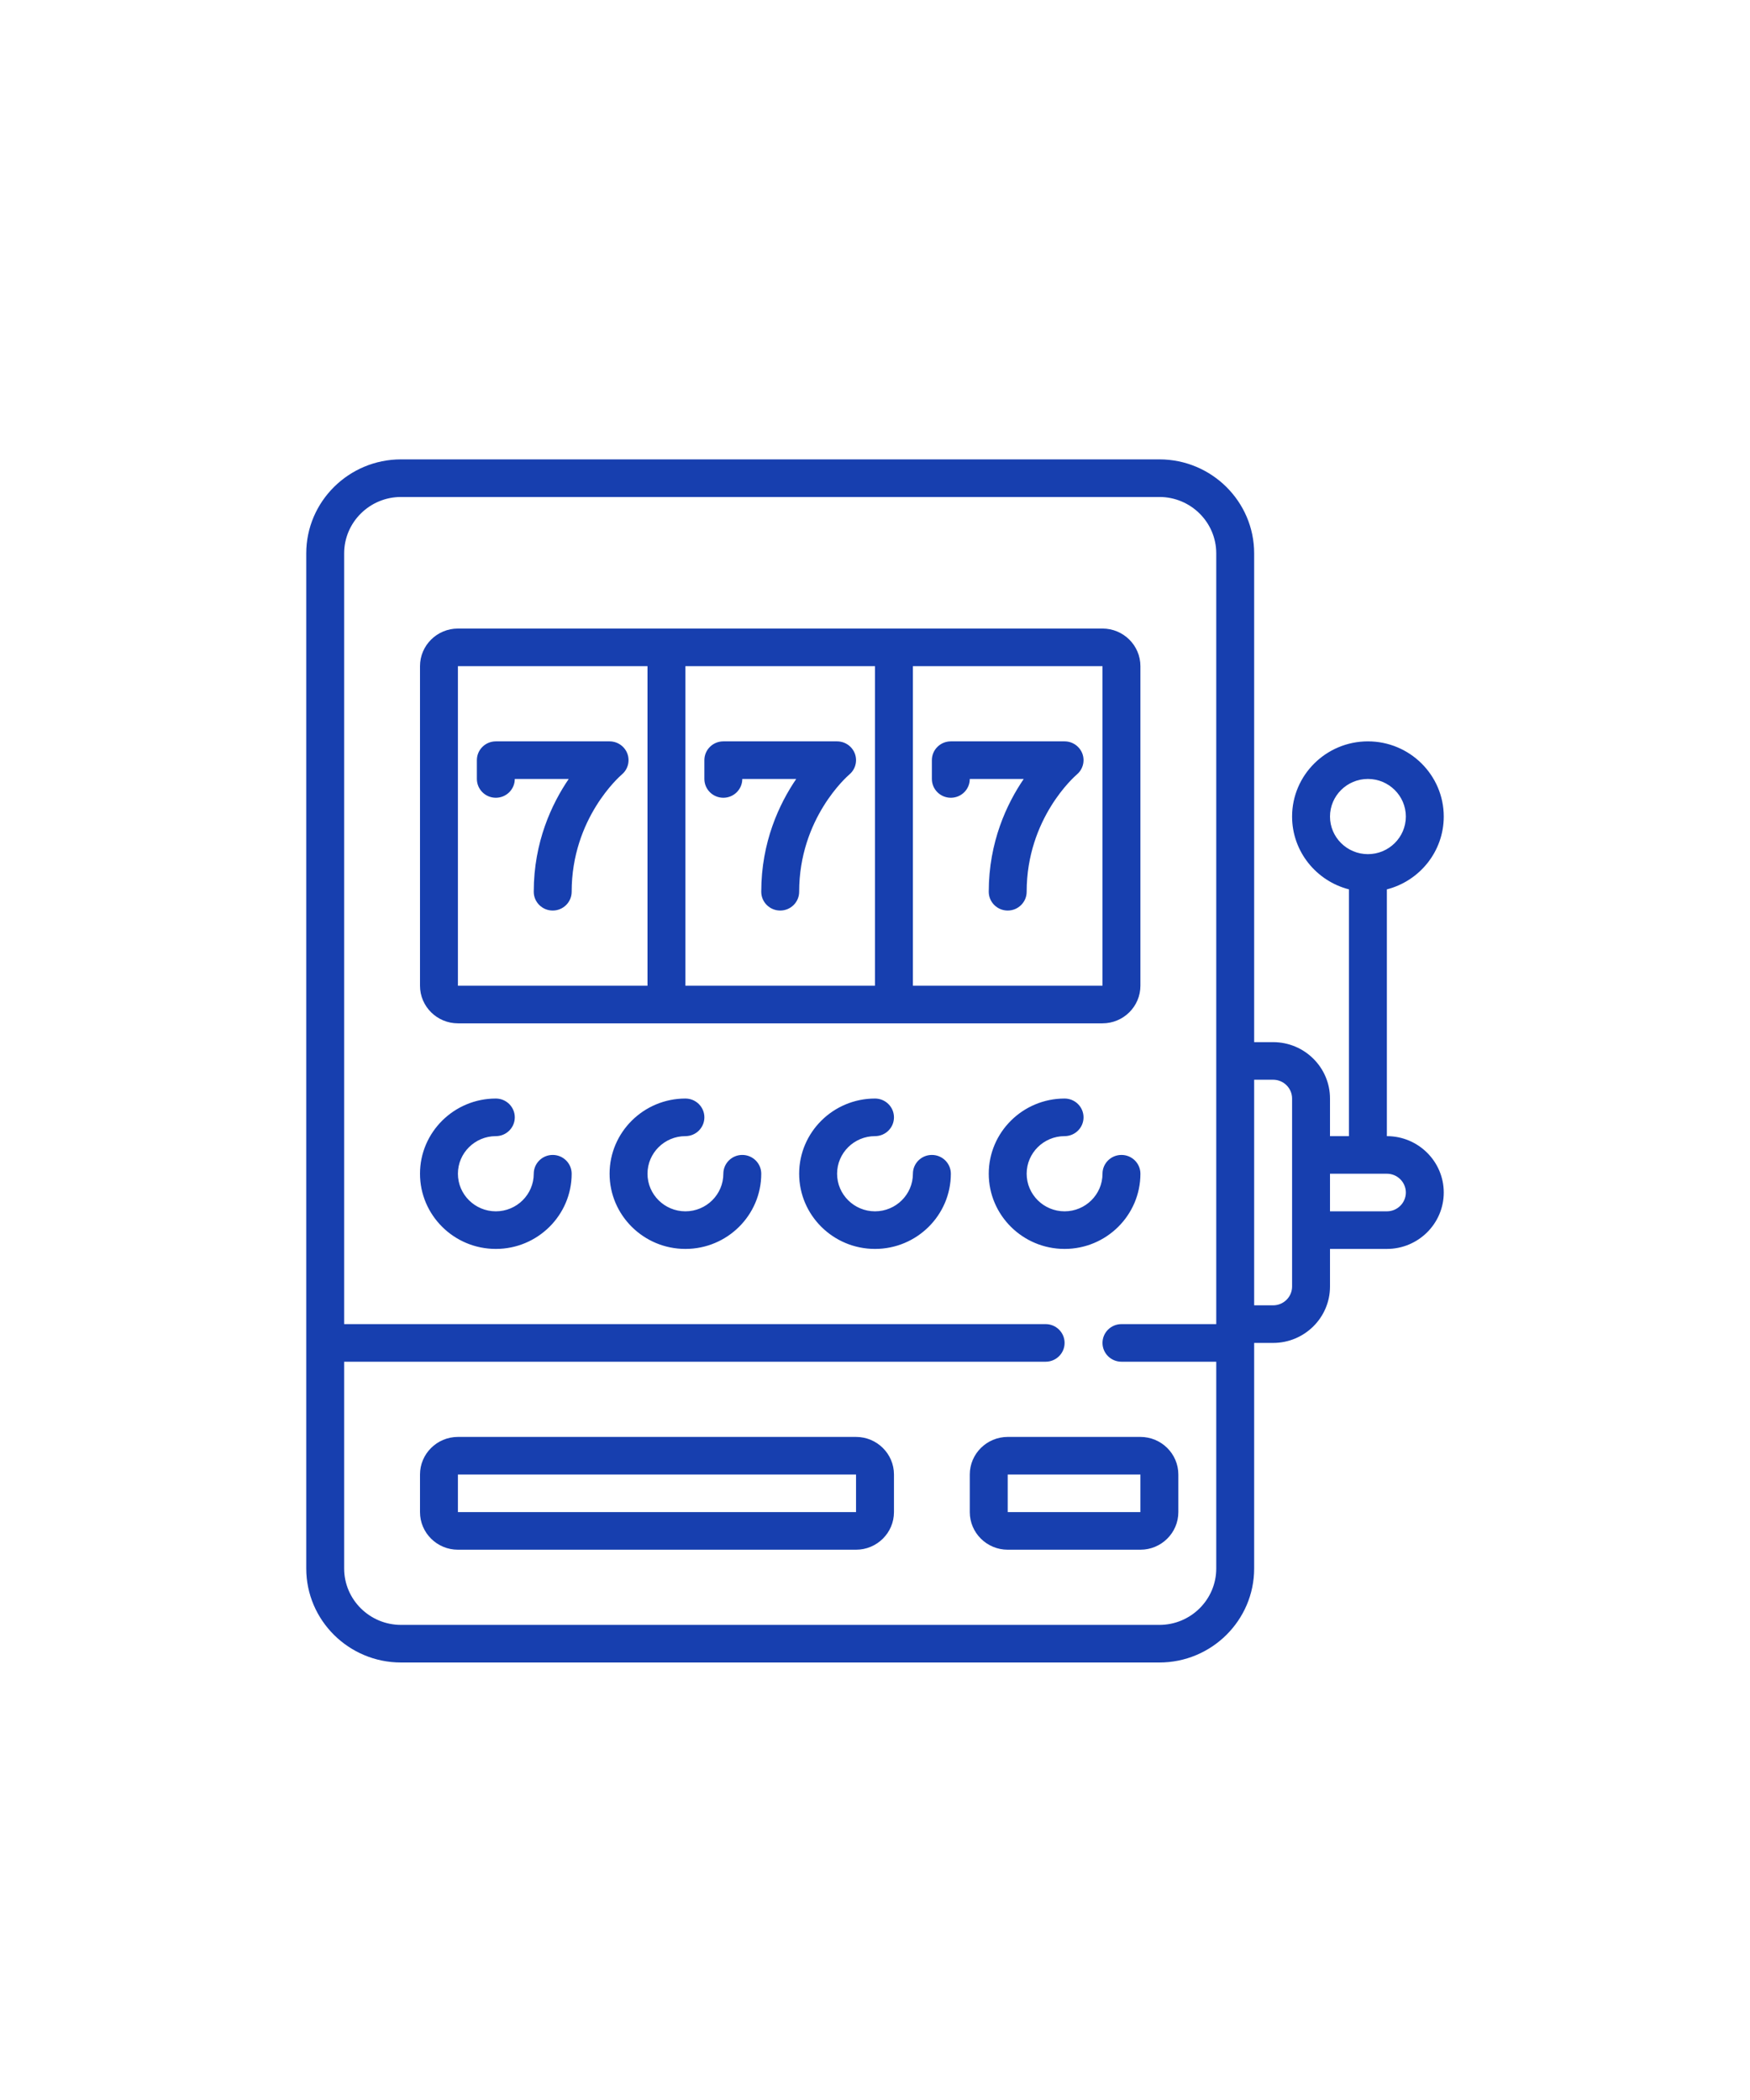 <?xml version="1.0" encoding="UTF-8"?>
<svg width="80px" height="96px" viewBox="0 0 80 96" version="1.1" xmlns="http://www.w3.org/2000/svg" xmlns:xlink="http://www.w3.org/1999/xlink">
    <!-- Generator: Sketch 60.1 (88133) - https://sketch.com -->
    <title>_Icons / 80px / slots-free-spins</title>
    <desc>Created with Sketch.</desc>
    <g id="_Icons-/-80px-/-slots-free-spins" stroke="none" stroke-width="1" fill="none" fill-rule="evenodd">
        <path d="M53,21 C55.389,21 57.333,22.928 57.333,25.297 L57.333,25.297 L57.333,47.641 L58.2,47.641 C59.634,47.641 60.8,48.797 60.8,50.219 L60.8,50.219 L60.8,51.938 L61.667,51.938 L61.667,40.657 C60.173,40.274 59.067,38.927 59.067,37.328 C59.067,35.433 60.622,33.891 62.533,33.891 C64.445,33.891 66,35.433 66,37.328 C66,38.927 64.893,40.274 63.4,40.657 L63.4,40.657 L63.4,51.938 C64.834,51.938 66,53.094 66,54.516 C66,55.937 64.834,57.094 63.4,57.094 L63.4,57.094 L60.8,57.094 L60.8,58.812 C60.8,60.234 59.634,61.391 58.2,61.391 L58.2,61.391 L57.333,61.391 L57.333,71.703 C57.333,74.072 55.389,76 53,76 L53,76 L18.333,76 C15.944,76 14,74.072 14,71.703 L14,71.703 L14,25.297 C14,22.928 15.944,21 18.333,21 L18.333,21 Z M53,22.719 L18.333,22.719 C16.9,22.719 15.733,23.875 15.733,25.297 L15.733,25.297 L15.733,60.531 L47.8,60.531 C48.279,60.531 48.667,60.916 48.667,61.391 C48.667,61.865 48.279,62.25 47.8,62.25 L47.8,62.25 L15.733,62.25 L15.733,71.703 C15.733,73.125 16.9,74.281 18.333,74.281 L18.333,74.281 L53,74.281 C54.434,74.281 55.6,73.125 55.6,71.703 L55.6,71.703 L55.6,62.25 L51.267,62.25 C50.788,62.25 50.4,61.865 50.4,61.391 C50.4,60.916 50.788,60.531 51.267,60.531 L51.267,60.531 L55.6,60.531 L55.6,25.297 C55.6,23.875 54.434,22.719 53,22.719 L53,22.719 Z M39.133,65.688 C40.089,65.688 40.867,66.459 40.867,67.406 L40.867,67.406 L40.867,69.125 C40.867,70.073 40.089,70.844 39.133,70.844 L39.133,70.844 L20.933,70.844 C19.978,70.844 19.2,70.073 19.2,69.125 L19.2,69.125 L19.2,67.406 C19.2,66.459 19.978,65.688 20.933,65.688 L20.933,65.688 Z M52.133,65.688 C53.089,65.688 53.867,66.459 53.867,67.406 L53.867,67.406 L53.867,69.125 C53.867,70.073 53.089,70.844 52.133,70.844 L52.133,70.844 L46.067,70.844 C45.111,70.844 44.333,70.073 44.333,69.125 L44.333,69.125 L44.333,67.406 C44.333,66.459 45.111,65.688 46.067,65.688 L46.067,65.688 Z M39.133,67.406 L20.933,67.406 L20.933,69.125 L39.133,69.125 L39.133,67.406 Z M52.133,67.406 L46.067,67.406 L46.067,69.125 L52.133,69.125 L52.133,67.406 Z M58.2,49.359 L57.333,49.359 L57.333,59.672 L58.2,59.672 C58.678,59.672 59.067,59.286 59.067,58.812 L59.067,58.812 L59.067,50.219 C59.067,49.745 58.678,49.359 58.2,49.359 L58.2,49.359 Z M22.667,50.219 C23.145,50.219 23.533,50.604 23.533,51.078 C23.533,51.553 23.145,51.938 22.667,51.938 C21.711,51.938 20.933,52.709 20.933,53.656 C20.933,54.604 21.711,55.375 22.667,55.375 C23.622,55.375 24.4,54.604 24.4,53.656 C24.4,53.182 24.788,52.797 25.267,52.797 C25.745,52.797 26.133,53.182 26.133,53.656 C26.133,55.552 24.578,57.094 22.667,57.094 C20.755,57.094 19.2,55.552 19.2,53.656 C19.2,51.761 20.755,50.219 22.667,50.219 Z M31.333,50.219 C31.812,50.219 32.2,50.604 32.2,51.078 C32.2,51.553 31.812,51.938 31.333,51.938 C30.378,51.938 29.6,52.709 29.6,53.656 C29.6,54.604 30.378,55.375 31.333,55.375 C32.289,55.375 33.067,54.604 33.067,53.656 C33.067,53.182 33.455,52.797 33.933,52.797 C34.412,52.797 34.8,53.182 34.8,53.656 C34.8,55.552 33.245,57.094 31.333,57.094 C29.422,57.094 27.867,55.552 27.867,53.656 C27.867,51.761 29.422,50.219 31.333,50.219 Z M40,50.219 C40.479,50.219 40.867,50.604 40.867,51.078 C40.867,51.553 40.479,51.938 40,51.938 C39.044,51.938 38.267,52.709 38.267,53.656 C38.267,54.604 39.044,55.375 40,55.375 C40.956,55.375 41.733,54.604 41.733,53.656 C41.733,53.182 42.121,52.797 42.6,52.797 C43.079,52.797 43.467,53.182 43.467,53.656 C43.467,55.552 41.912,57.094 40,57.094 C38.088,57.094 36.533,55.552 36.533,53.656 C36.533,51.761 38.088,50.219 40,50.219 Z M48.667,50.219 C49.145,50.219 49.533,50.604 49.533,51.078 C49.533,51.553 49.145,51.938 48.667,51.938 C47.711,51.938 46.933,52.709 46.933,53.656 C46.933,54.604 47.711,55.375 48.667,55.375 C49.622,55.375 50.4,54.604 50.4,53.656 C50.4,53.182 50.788,52.797 51.267,52.797 C51.745,52.797 52.133,53.182 52.133,53.656 C52.133,55.552 50.578,57.094 48.667,57.094 C46.755,57.094 45.2,55.552 45.2,53.656 C45.2,51.761 46.755,50.219 48.667,50.219 Z M63.4,53.656 L60.8,53.656 L60.8,55.375 L63.4,55.375 C63.878,55.375 64.267,54.989 64.267,54.516 C64.267,54.042 63.878,53.656 63.4,53.656 L63.4,53.656 Z M50.4,28.734 C51.356,28.734 52.133,29.505 52.133,30.453 L52.133,30.453 L52.133,45.062 C52.133,46.01 51.356,46.781 50.4,46.781 L50.4,46.781 L20.933,46.781 C19.978,46.781 19.2,46.01 19.2,45.062 L19.2,45.062 L19.2,30.453 C19.2,29.505 19.978,28.734 20.933,28.734 L20.933,28.734 Z M40,30.453 L31.333,30.453 L31.333,45.062 L40,45.062 L40,30.453 Z M50.4,30.453 L41.733,30.453 L41.733,45.062 L50.4,45.062 L50.4,30.453 Z M29.6,30.453 L20.933,30.453 L20.933,45.062 L29.6,45.062 L29.6,30.453 Z M27.867,33.891 L27.895,33.892 C27.912,33.893 27.929,33.893 27.947,33.895 C27.96,33.896 27.974,33.898 27.988,33.9 L27.988,33.9 L28.03,33.907 L28.03,33.907 L28.074,33.917 L28.074,33.917 L28.112,33.926 C28.126,33.931 28.14,33.936 28.155,33.941 C28.167,33.945 28.18,33.949 28.192,33.954 C28.205,33.959 28.218,33.965 28.231,33.971 C28.244,33.977 28.257,33.983 28.269,33.99 C28.281,33.996 28.292,34.002 28.303,34.009 C28.316,34.016 28.33,34.024 28.342,34.032 C28.353,34.039 28.363,34.047 28.373,34.054 C28.386,34.063 28.398,34.072 28.411,34.082 C28.421,34.09 28.431,34.099 28.442,34.109 C28.452,34.118 28.463,34.127 28.473,34.137 C28.485,34.149 28.496,34.161 28.508,34.173 C28.514,34.181 28.521,34.187 28.528,34.195 C28.529,34.196 28.53,34.198 28.531,34.199 L28.531,34.199 L28.566,34.244 C28.571,34.251 28.578,34.259 28.583,34.267 C28.594,34.282 28.603,34.299 28.613,34.315 C28.618,34.323 28.623,34.331 28.628,34.339 C28.636,34.354 28.643,34.37 28.65,34.385 C28.655,34.395 28.661,34.405 28.665,34.415 C28.67,34.427 28.674,34.44 28.679,34.452 L28.679,34.452 L28.694,34.494 C28.697,34.503 28.699,34.513 28.702,34.523 C28.706,34.54 28.712,34.558 28.715,34.575 C28.717,34.584 28.718,34.593 28.72,34.602 C28.723,34.621 28.726,34.64 28.728,34.659 C28.729,34.668 28.73,34.678 28.73,34.688 L28.732,34.716 L28.732,34.716 L28.733,34.744 L28.733,34.744 C28.733,34.76 28.732,34.769 28.732,34.779 L28.732,34.779 L28.729,34.828 C28.728,34.842 28.726,34.856 28.724,34.87 C28.722,34.884 28.72,34.897 28.718,34.911 C28.715,34.926 28.711,34.94 28.707,34.955 L28.707,34.955 L28.698,34.992 C28.694,35.006 28.689,35.021 28.683,35.035 C28.679,35.047 28.675,35.059 28.67,35.071 C28.665,35.084 28.659,35.097 28.653,35.11 C28.647,35.123 28.641,35.136 28.634,35.148 C28.628,35.16 28.621,35.171 28.615,35.182 C28.607,35.195 28.6,35.208 28.591,35.221 C28.584,35.231 28.577,35.242 28.569,35.252 C28.56,35.264 28.551,35.276 28.542,35.288 C28.533,35.299 28.524,35.309 28.515,35.319 L28.501,35.335 L28.501,35.335 L28.486,35.35 L28.486,35.35 L28.45,35.384 C28.443,35.391 28.437,35.397 28.429,35.404 C28.329,35.489 26.133,37.409 26.133,40.766 C26.133,41.24 25.745,41.625 25.267,41.625 C24.788,41.625 24.4,41.24 24.4,40.766 C24.4,38.488 25.227,36.743 25.999,35.609 L25.999,35.609 L23.533,35.609 C23.533,36.084 23.145,36.469 22.667,36.469 C22.188,36.469 21.8,36.084 21.8,35.609 L21.8,35.609 L21.8,34.75 C21.8,34.275 22.188,33.891 22.667,33.891 L22.667,33.891 L27.867,33.891 L27.867,33.891 Z M38.267,33.891 L38.295,33.892 L38.295,33.892 L38.347,33.895 C38.36,33.896 38.374,33.898 38.388,33.9 L38.388,33.9 L38.43,33.907 C38.445,33.909 38.459,33.913 38.474,33.917 C38.487,33.92 38.499,33.923 38.512,33.926 C38.526,33.931 38.54,33.936 38.555,33.941 C38.567,33.945 38.58,33.949 38.592,33.954 C38.605,33.959 38.618,33.965 38.631,33.971 C38.644,33.977 38.657,33.983 38.669,33.99 C38.681,33.996 38.692,34.002 38.703,34.009 C38.716,34.017 38.73,34.024 38.742,34.032 C38.753,34.039 38.763,34.047 38.774,34.054 C38.786,34.063 38.799,34.072 38.811,34.082 C38.821,34.09 38.831,34.099 38.842,34.109 C38.852,34.118 38.863,34.127 38.873,34.137 C38.885,34.149 38.896,34.161 38.908,34.173 C38.914,34.181 38.921,34.187 38.928,34.195 C38.929,34.196 38.93,34.198 38.931,34.199 L38.931,34.199 L38.966,34.244 C38.971,34.251 38.978,34.259 38.983,34.267 C38.994,34.282 39.003,34.299 39.013,34.315 C39.018,34.323 39.023,34.331 39.028,34.339 C39.036,34.354 39.043,34.37 39.05,34.385 C39.055,34.395 39.061,34.405 39.065,34.415 C39.07,34.427 39.074,34.44 39.079,34.452 L39.079,34.452 L39.094,34.494 C39.097,34.503 39.099,34.513 39.102,34.523 C39.106,34.54 39.112,34.558 39.115,34.575 C39.117,34.584 39.118,34.593 39.12,34.602 C39.123,34.621 39.126,34.64 39.128,34.659 C39.129,34.668 39.13,34.678 39.13,34.688 L39.132,34.716 L39.132,34.716 L39.133,34.744 L39.133,34.744 C39.133,34.76 39.132,34.769 39.132,34.779 L39.132,34.779 L39.129,34.828 C39.128,34.842 39.126,34.856 39.124,34.87 C39.122,34.884 39.12,34.897 39.118,34.911 C39.115,34.926 39.111,34.94 39.107,34.955 L39.107,34.955 L39.098,34.992 C39.094,35.006 39.089,35.021 39.084,35.035 C39.079,35.047 39.075,35.059 39.07,35.071 C39.065,35.084 39.059,35.097 39.053,35.11 C39.047,35.123 39.041,35.136 39.034,35.148 C39.028,35.16 39.021,35.171 39.015,35.182 C39.007,35.195 39,35.208 38.991,35.221 C38.984,35.231 38.977,35.242 38.969,35.252 C38.96,35.264 38.951,35.276 38.942,35.288 C38.933,35.299 38.924,35.309 38.915,35.319 L38.901,35.335 L38.901,35.335 L38.886,35.35 L38.886,35.35 L38.85,35.384 C38.843,35.391 38.837,35.397 38.829,35.404 C38.729,35.489 36.533,37.409 36.533,40.766 C36.533,41.24 36.145,41.625 35.667,41.625 C35.188,41.625 34.8,41.24 34.8,40.766 C34.8,38.488 35.627,36.743 36.399,35.609 L36.399,35.609 L33.933,35.609 C33.933,36.084 33.545,36.469 33.067,36.469 C32.588,36.469 32.2,36.084 32.2,35.609 L32.2,35.609 L32.2,34.75 C32.2,34.275 32.588,33.891 33.067,33.891 L33.067,33.891 L38.267,33.891 L38.267,33.891 Z M48.667,33.891 L48.695,33.892 L48.695,33.892 L48.747,33.895 C48.76,33.896 48.774,33.898 48.787,33.9 C48.802,33.902 48.816,33.904 48.83,33.906 L48.83,33.906 L48.874,33.916 L48.874,33.916 L48.912,33.926 C48.926,33.93 48.94,33.935 48.954,33.94 C48.967,33.945 48.98,33.949 48.992,33.954 C49.005,33.959 49.018,33.965 49.03,33.971 C49.043,33.977 49.057,33.983 49.069,33.99 C49.081,33.996 49.092,34.002 49.103,34.009 C49.116,34.016 49.13,34.024 49.143,34.032 C49.153,34.039 49.163,34.047 49.173,34.054 C49.186,34.063 49.198,34.072 49.211,34.082 C49.221,34.09 49.231,34.099 49.241,34.108 C49.252,34.118 49.263,34.127 49.273,34.137 C49.285,34.149 49.296,34.161 49.307,34.173 C49.314,34.18 49.321,34.187 49.328,34.195 C49.329,34.196 49.33,34.198 49.331,34.199 L49.331,34.199 L49.366,34.244 C49.371,34.251 49.378,34.259 49.383,34.267 C49.394,34.282 49.403,34.299 49.413,34.315 C49.418,34.323 49.423,34.331 49.428,34.339 C49.436,34.354 49.443,34.37 49.45,34.385 C49.455,34.395 49.461,34.405 49.465,34.415 C49.47,34.427 49.474,34.44 49.479,34.452 L49.479,34.452 L49.494,34.494 C49.497,34.503 49.499,34.513 49.502,34.523 C49.506,34.54 49.512,34.558 49.515,34.575 C49.517,34.584 49.518,34.593 49.52,34.602 C49.523,34.621 49.526,34.64 49.528,34.659 C49.529,34.668 49.53,34.678 49.53,34.688 L49.532,34.716 L49.532,34.716 L49.533,34.744 L49.533,34.744 C49.533,34.76 49.532,34.769 49.532,34.779 L49.532,34.779 L49.529,34.828 C49.528,34.842 49.526,34.856 49.524,34.87 C49.522,34.884 49.52,34.897 49.518,34.911 C49.515,34.926 49.511,34.94 49.507,34.955 L49.507,34.955 L49.498,34.992 C49.494,35.006 49.489,35.021 49.483,35.035 C49.479,35.047 49.475,35.059 49.47,35.071 C49.465,35.084 49.459,35.097 49.453,35.11 C49.447,35.123 49.441,35.136 49.434,35.148 C49.428,35.16 49.421,35.171 49.415,35.182 C49.407,35.195 49.4,35.208 49.391,35.221 C49.384,35.231 49.377,35.242 49.369,35.252 C49.36,35.264 49.351,35.276 49.342,35.288 C49.333,35.299 49.324,35.309 49.315,35.319 L49.301,35.335 L49.301,35.335 L49.286,35.35 L49.286,35.35 L49.25,35.384 C49.243,35.391 49.237,35.397 49.229,35.404 C49.129,35.489 46.933,37.409 46.933,40.766 C46.933,41.24 46.545,41.625 46.067,41.625 C45.588,41.625 45.2,41.24 45.2,40.766 C45.2,38.488 46.027,36.743 46.799,35.609 L46.799,35.609 L44.333,35.609 C44.333,36.084 43.945,36.469 43.467,36.469 C42.988,36.469 42.6,36.084 42.6,35.609 L42.6,35.609 L42.6,34.75 C42.6,34.275 42.988,33.891 43.467,33.891 L43.467,33.891 L48.667,33.891 L48.667,33.891 Z M62.533,35.609 C61.578,35.609 60.8,36.38 60.8,37.328 C60.8,38.276 61.578,39.047 62.533,39.047 C63.489,39.047 64.267,38.276 64.267,37.328 C64.267,36.38 63.489,35.609 62.533,35.609 Z" id="icon-slots-free-spins" fill="#173FAF"></path>
    </g>
</svg>